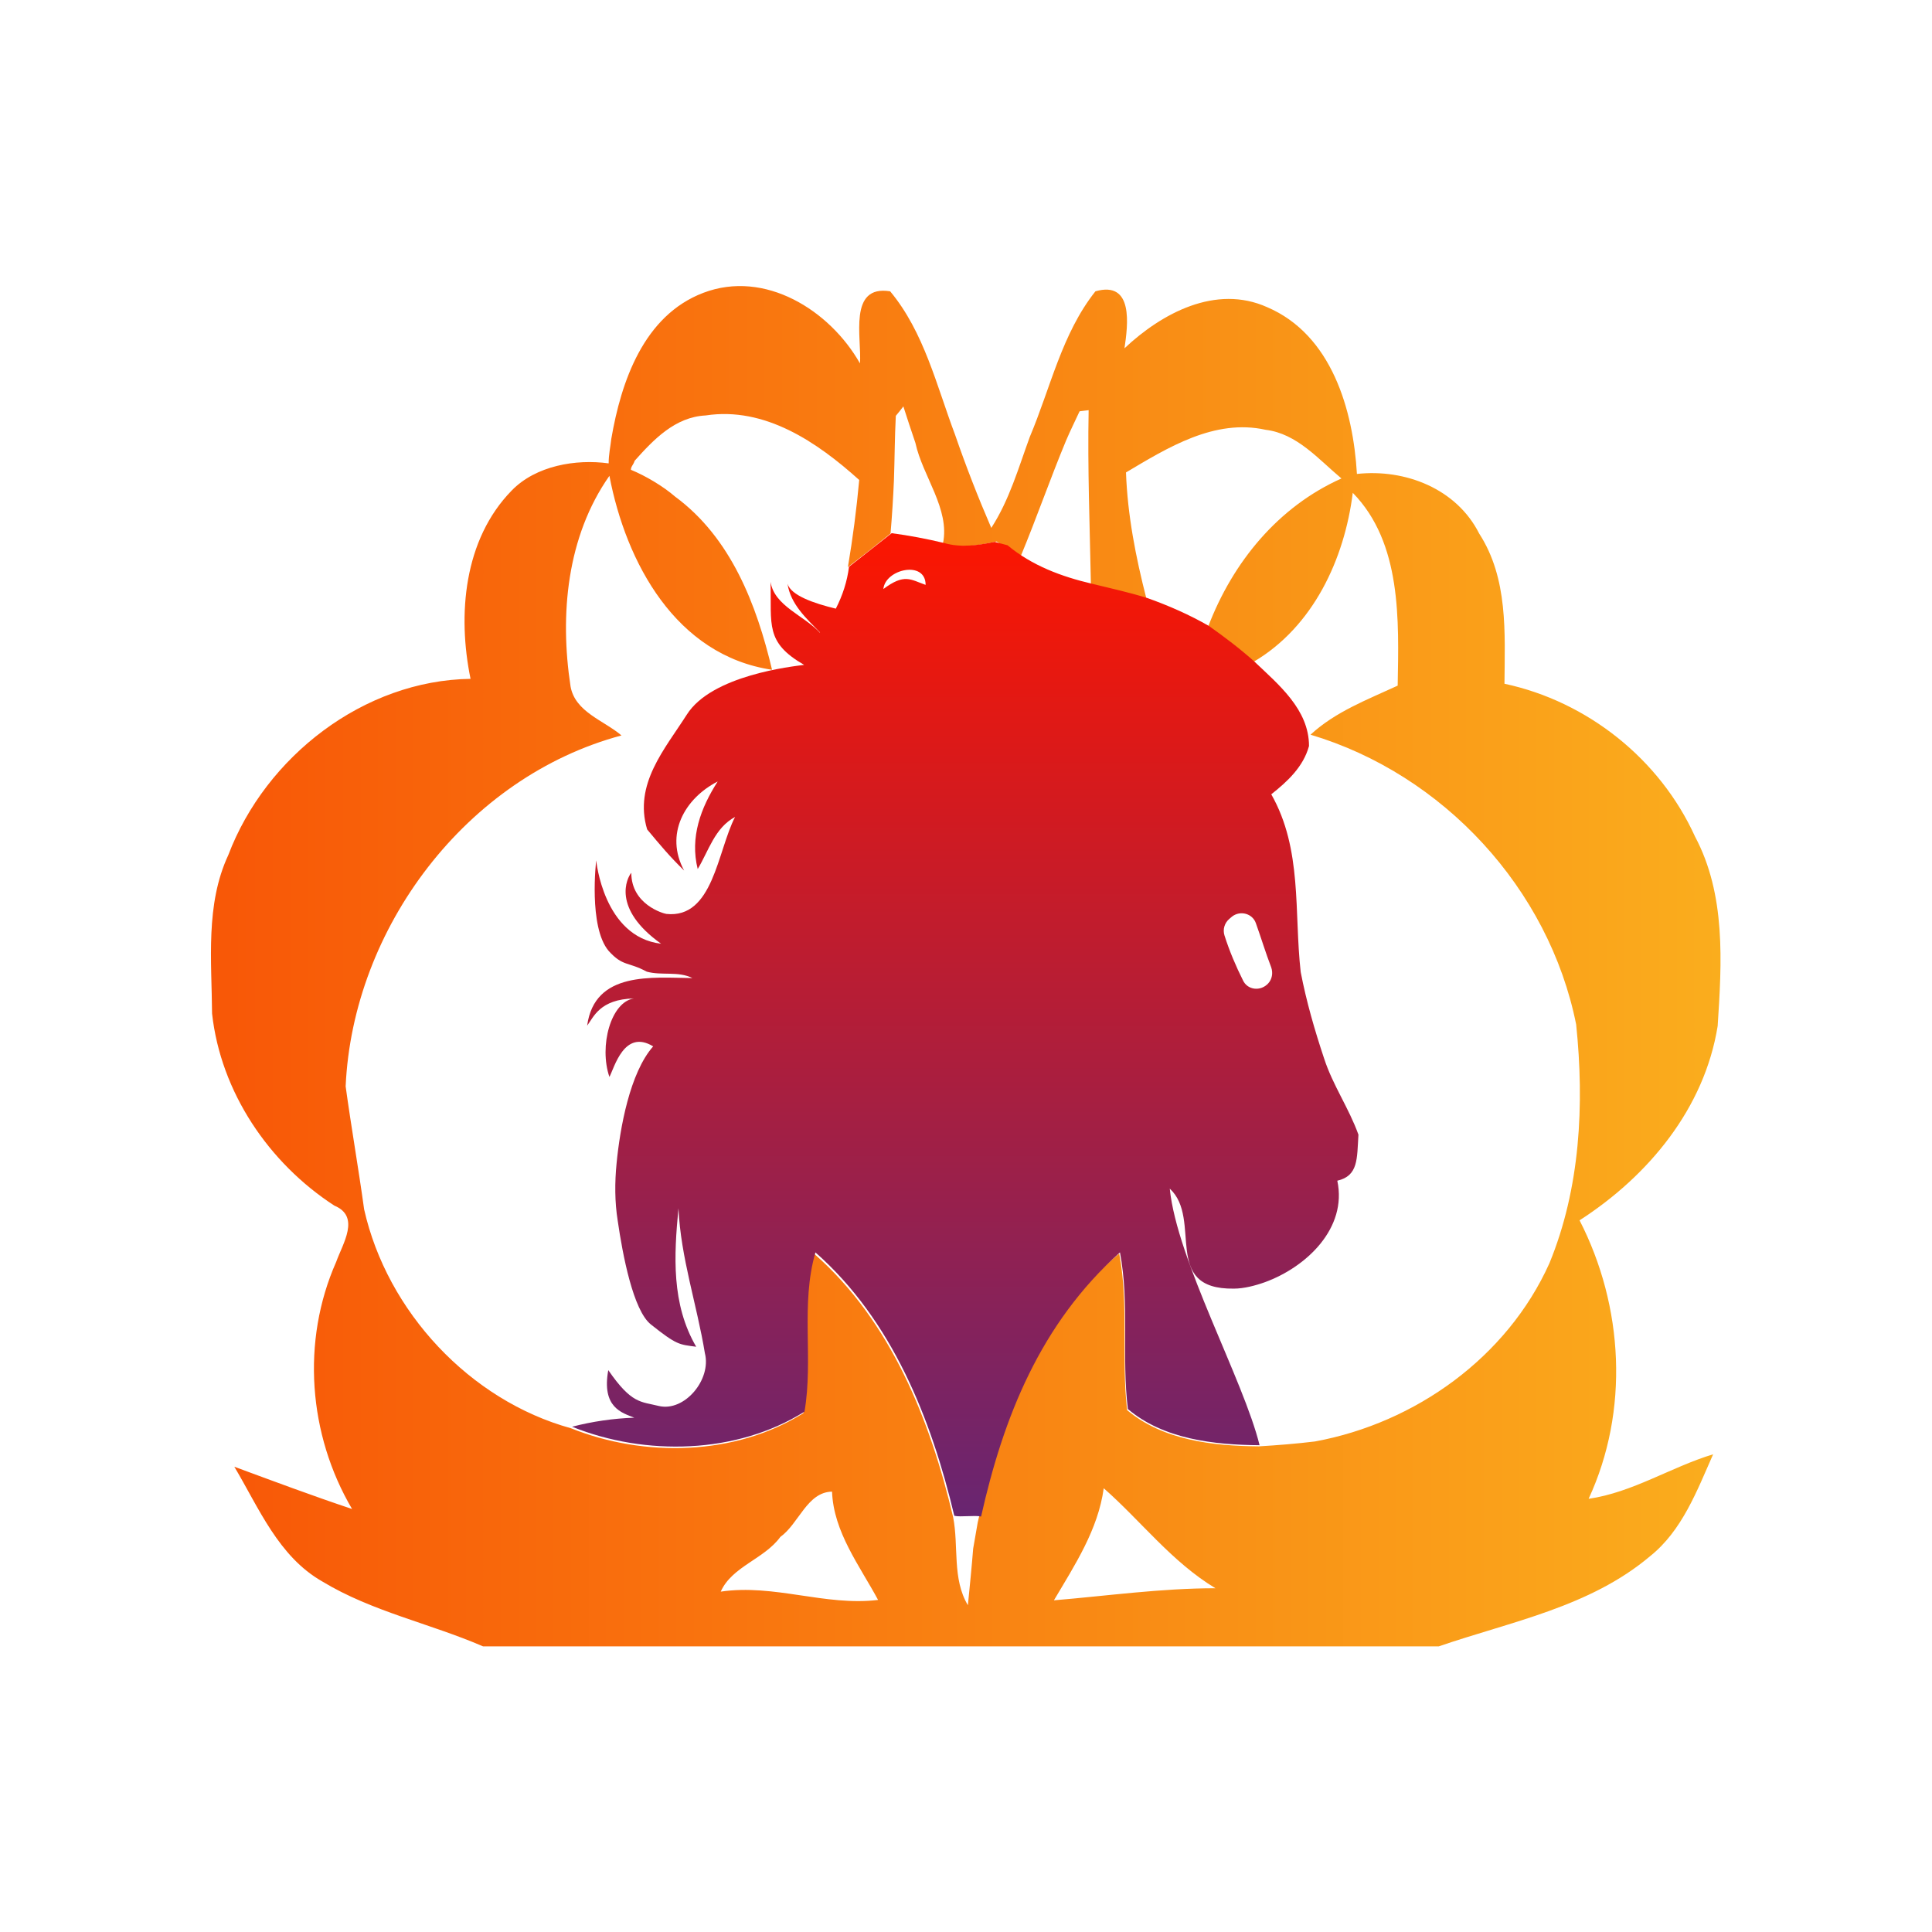 <?xml version="1.0" encoding="utf-8"?>
<!-- Generator: Adobe Illustrator 27.7.0, SVG Export Plug-In . SVG Version: 6.00 Build 0)  -->
<svg version="1.1" id="Layer_1" xmlns="http://www.w3.org/2000/svg" xmlns:xlink="http://www.w3.org/1999/xlink" x="0px" y="0px"
	 viewBox="0 0 512 512" style="enable-background:new 0 0 512 512;" xml:space="preserve">
<style type="text/css">
	.st0{fill:#FFFFFF;}
	.st1{fill:#F98412;}
	.st2{fill:url(#SVGID_1_);}
	.st3{fill:url(#SVGID_00000176722781770243270100000017772904021660078499_);}
</style>
<rect class="st0" width="512" height="512"/>
<g>
	<path class="st1" d="M236.1,146.5"/>
	<linearGradient id="SVGID_1_" gradientUnits="userSpaceOnUse" x1="56" y1="256" x2="456" y2="256">
		<stop  offset="0" style="stop-color:#F85707"/>
		<stop  offset="1" style="stop-color:#FAAD1D"/>
	</linearGradient>
	<path class="st2" d="M455.2,271.9c1.1-16.9,2.2-34.8-6-50.2c-9.3-20.5-28.5-35.8-50.5-40.5c0.1-13.5,1-27.9-6.7-39.8
		c-6-11.9-19.6-17.2-32.4-15.8c-1-17-6.7-36.9-23.8-44.2c-13.6-6.1-27.9,1.6-37.8,10.9c0.9-6.1,2.5-18-7.7-15.1
		c-8.9,11.2-11.9,25.6-17.4,38.6c-3,8.2-5.4,16.7-10.2,24.1c-3.5-8.1-6.7-16.3-9.6-24.7c-4.9-13-8.2-27.2-17.2-38
		c-11.2-1.8-7.5,12.4-8,19.1c-8-14.1-25.2-24.9-41.5-18.7c-15.8,6-21.8,23.5-24.4,38.7c-0.2,1.9-0.7,4.1-0.7,6.5
		c-8.7-1.2-19.3,0.6-25.7,7.2c-12.7,13-14.4,32.9-10.9,49.9c-28.3,0.4-54.3,20.6-64.2,46.7c-6.1,13.1-4.4,28-4.3,42
		c2.3,20.8,15,39.6,32.4,50.9c7,2.9,2.2,10.1,0.5,14.9c-9.3,21-7.4,45.8,4.2,65.5c-10.5-3.5-20.9-7.4-31.2-11.2
		c6.5,10.9,11.7,23.8,23.3,30.4c13.2,8,28.5,11.1,42.6,17.2h253.3c19.2-6.6,40-10.4,56-23.9c8.5-6.8,12.4-17.3,16.7-27
		c-11.2,3.4-21.3,10.1-33,11.8c10.8-23.3,9.3-51-2.4-73.8C436.9,311.6,451.7,293.7,455.2,271.9z M191,421.8
		c3-6.7,11.5-8.6,15.8-14.5c4.9-3.5,7.1-11.9,13.7-12c0.4,10.7,7.3,19.6,12.2,28.7C218.7,425.7,205.2,419.7,191,421.8z M279.3,424.1
		c5.5-9.3,11.7-18.7,13.2-29.7c9.9,8.7,18,19.5,29.6,26.5C307.7,420.9,293.6,422.9,279.3,424.1z M410.6,334.8
		c-11.2,24.9-35.5,42.3-62.1,47.2c-4.9,0.6-9.9,1-14.9,1.3c-12.1-0.1-25.4-1.6-34.9-9.6c-1.6-13.8,0.5-27.8-2.1-41.5
		c-21.2,17.6-31.7,45-37.5,71.3c-0.3,1.7-0.9,5.2-1.2,6.9c-0.4,5-0.9,10-1.4,15c-4.2-7-2.4-15.6-3.9-23.3
		c-6.1-25.8-16.5-52-36.8-69.8c-4,13.8-0.5,28.2-2.9,42.2c-18,11.3-42.1,11.8-61.6,4c-26.8-7.4-48.7-30.9-54.8-58
		c-1.5-10.9-3.4-21.7-4.9-32.6c1.9-42,32-82,73.1-93c-4.7-4-12.3-6.2-13.5-13c-2.9-19-1-39.7,10.3-55.8c4.4,23,17.6,47.6,43.1,51.4
		c-4.1-17.3-10.9-35-25.7-45.9c-3.1-2.7-7.8-5.5-11.7-7.1c0-0.9,0.6-1.2,1-2.4c5-5.6,10.7-11.6,18.8-12c15.7-2.4,29.6,7.1,40.7,17.1
		c-0.7,7.7-1.7,15.4-3,23.1c3.8-2.9,7.6-5.9,11.3-8.9c0.4-4.7,0.7-9.4,0.9-14.1c0.2-5.7,0.2-11.3,0.5-17.1c0.5-0.6,1.5-1.8,2-2.5
		c1,3.2,2.1,6.4,3.2,9.7c1.9,8.8,9.2,17.5,7.3,26.6c4.7,1.4,9.5,0.5,14.2-0.5c1.6,1,4.8,2.9,6.4,3.9c4.2-10.1,7.8-20.5,12-30.6
		c1.1-2.6,2.4-5.2,3.6-7.8c0.6-0.1,1.8-0.2,2.4-0.3c-0.3,15.4,0.3,30.7,0.6,46.1c4.9,1.2,9.9,2.4,14.7,3.8
		c-2.8-10.9-5-22.1-5.4-33.4c11.1-6.6,23.5-14.3,37-11.3c8.3,1,14,7.8,20.1,12.9c-16.8,7.5-28.8,22.2-35.3,39.2
		c4.2,3,8.2,6.1,12,9.4c15.8-9.3,24.1-27.2,26.3-44.8c13,13.3,12.2,33.8,11.9,51.1c-8,3.7-16.5,6.9-23.1,13
		c35.2,10.5,63.2,40.8,70.4,76.8C419.9,292.7,418.8,314.9,410.6,334.8z"/>
	
		<linearGradient id="SVGID_00000029006901305035452280000012981705809508015003_" gradientUnits="userSpaceOnUse" x1="255.794" y1="402.157" x2="255.794" y2="141.188">
		<stop  offset="0" style="stop-color:#682571"/>
		<stop  offset="1" style="stop-color:#FC1600"/>
	</linearGradient>
	<path style="fill:url(#SVGID_00000029006901305035452280000012981705809508015003_);" d="M360,300.7c-2.5-7-6.8-13.1-9.1-20.2
		c-2.5-7.5-4.7-15.1-6.2-22.9c-1.8-15.9,0.5-32.5-7.8-47.1c4.3-3.4,8.5-7.3,10-12.8c0-9.7-8.1-16.3-14.5-22.4
		c-3.8-3.4-7.9-6.5-12-9.4c-5.2-3-10.7-5.4-16.3-7.4c-4.8-1.5-9.8-2.6-14.7-3.8c-8.1-1.9-15.9-4.8-22.4-10.2
		c-1.2-0.3-2.2-0.6-3.4-0.9c-4.4,0.9-9,1.6-13.4,0.3c-4.6-1.1-9.3-2-13.9-2.6c-3.8,3-7.5,5.9-11.3,8.9c-0.5,3.9-1.7,7.6-3.5,11.1
		c-5.8-1.4-11.9-3.5-12.8-6.6c0.8,5.4,5,9.2,8.6,12.9c0,0,0,0,0,0.1c-4.2-4.6-12.1-7.1-13.1-13.5c0.3,11.4-1.5,16,8.9,22
		c-3,0.4-24.5,2.7-31.1,13.2c-5.8,9.1-14.1,18.4-10.5,30.4c3.5,4.2,5.9,7.1,9.8,10.9c-5.2-9.6,0.1-19.1,8.9-23.6
		c-4.5,7-7.4,14.8-5.3,23.2c2.9-4.8,4.5-10.9,9.9-13.8c-4.7,9.1-5.8,27-18.2,25.7c-0.8-0.1-9.3-2.5-9.3-10.9
		c-1.1,1.3-5.3,9.4,7.9,18.8C159.9,248.3,158,228,158,228s-2.1,17.6,3.3,24c3.8,4.2,5.1,2.8,10.1,5.5c4,1.1,8.3-0.2,12.1,1.7
		c-10.7-0.1-25.9-1.9-27.9,12.6c1.7-2.2,3.3-7,12.4-7.2c-6.1,0.9-9.3,12.6-6.5,20.8c1.3-2.4,3.9-12.8,11.6-8.1
		c-6.2,7-8.8,21.7-9.7,31c-0.5,5.1-0.5,10.2,0.3,15.2c1.3,9,4.1,23.8,8.8,27.5c6.9,5.5,7.5,5.3,12,5.9c-6.6-11.3-5.9-24.1-4.7-36.7
		c0.6,13.1,4.9,25.6,7,38.4c1.8,7-5.4,15.6-12.2,14c-4.8-1.2-7.2-0.5-13.4-9.5c-1.8,9.9,3.6,11.3,6.9,12.6c-5.6,0.2-11.1,1-16.5,2.4
		c19.4,7.8,43.6,7.3,61.6-4c2.4-14-1.1-28.4,2.9-42.2c20.3,17.9,30.7,44.1,36.8,69.8c1.6,0.4,5.5-0.2,7.1,0.2
		c5.9-26.3,15.7-51.1,36.8-70c2.6,13.7,0.4,27.7,2.1,41.5c9.4,8,22.8,9.5,34.9,9.6c-4.2-17.2-21.9-49-23.8-68
		c8.8,8.1-2.4,26.8,17,26.5c2.6,0,5.7-0.8,8.2-1.7c11-4,21.9-14.3,19.2-26.9C360,311.6,359.6,307.1,360,300.7z M234.1,156.1
		c0.5-5.3,11.2-7.7,11.2-1.1C241.3,153.6,239.7,151.9,234.1,156.1z M336.1,260.6C336.1,260.6,336.1,260.6,336.1,260.6
		c-2,2.2-5.5,1.8-6.7-0.8c-1.9-3.8-3.6-7.8-4.9-11.9c-0.5-1.6,0-3.3,1.3-4.4c0.2-0.2,0.5-0.4,0.7-0.6c2.2-1.7,5.4-0.8,6.3,1.7
		c1.4,3.9,2.6,7.9,4.1,11.8C337.4,257.9,337.1,259.5,336.1,260.6z"/>
</g>
</svg>
